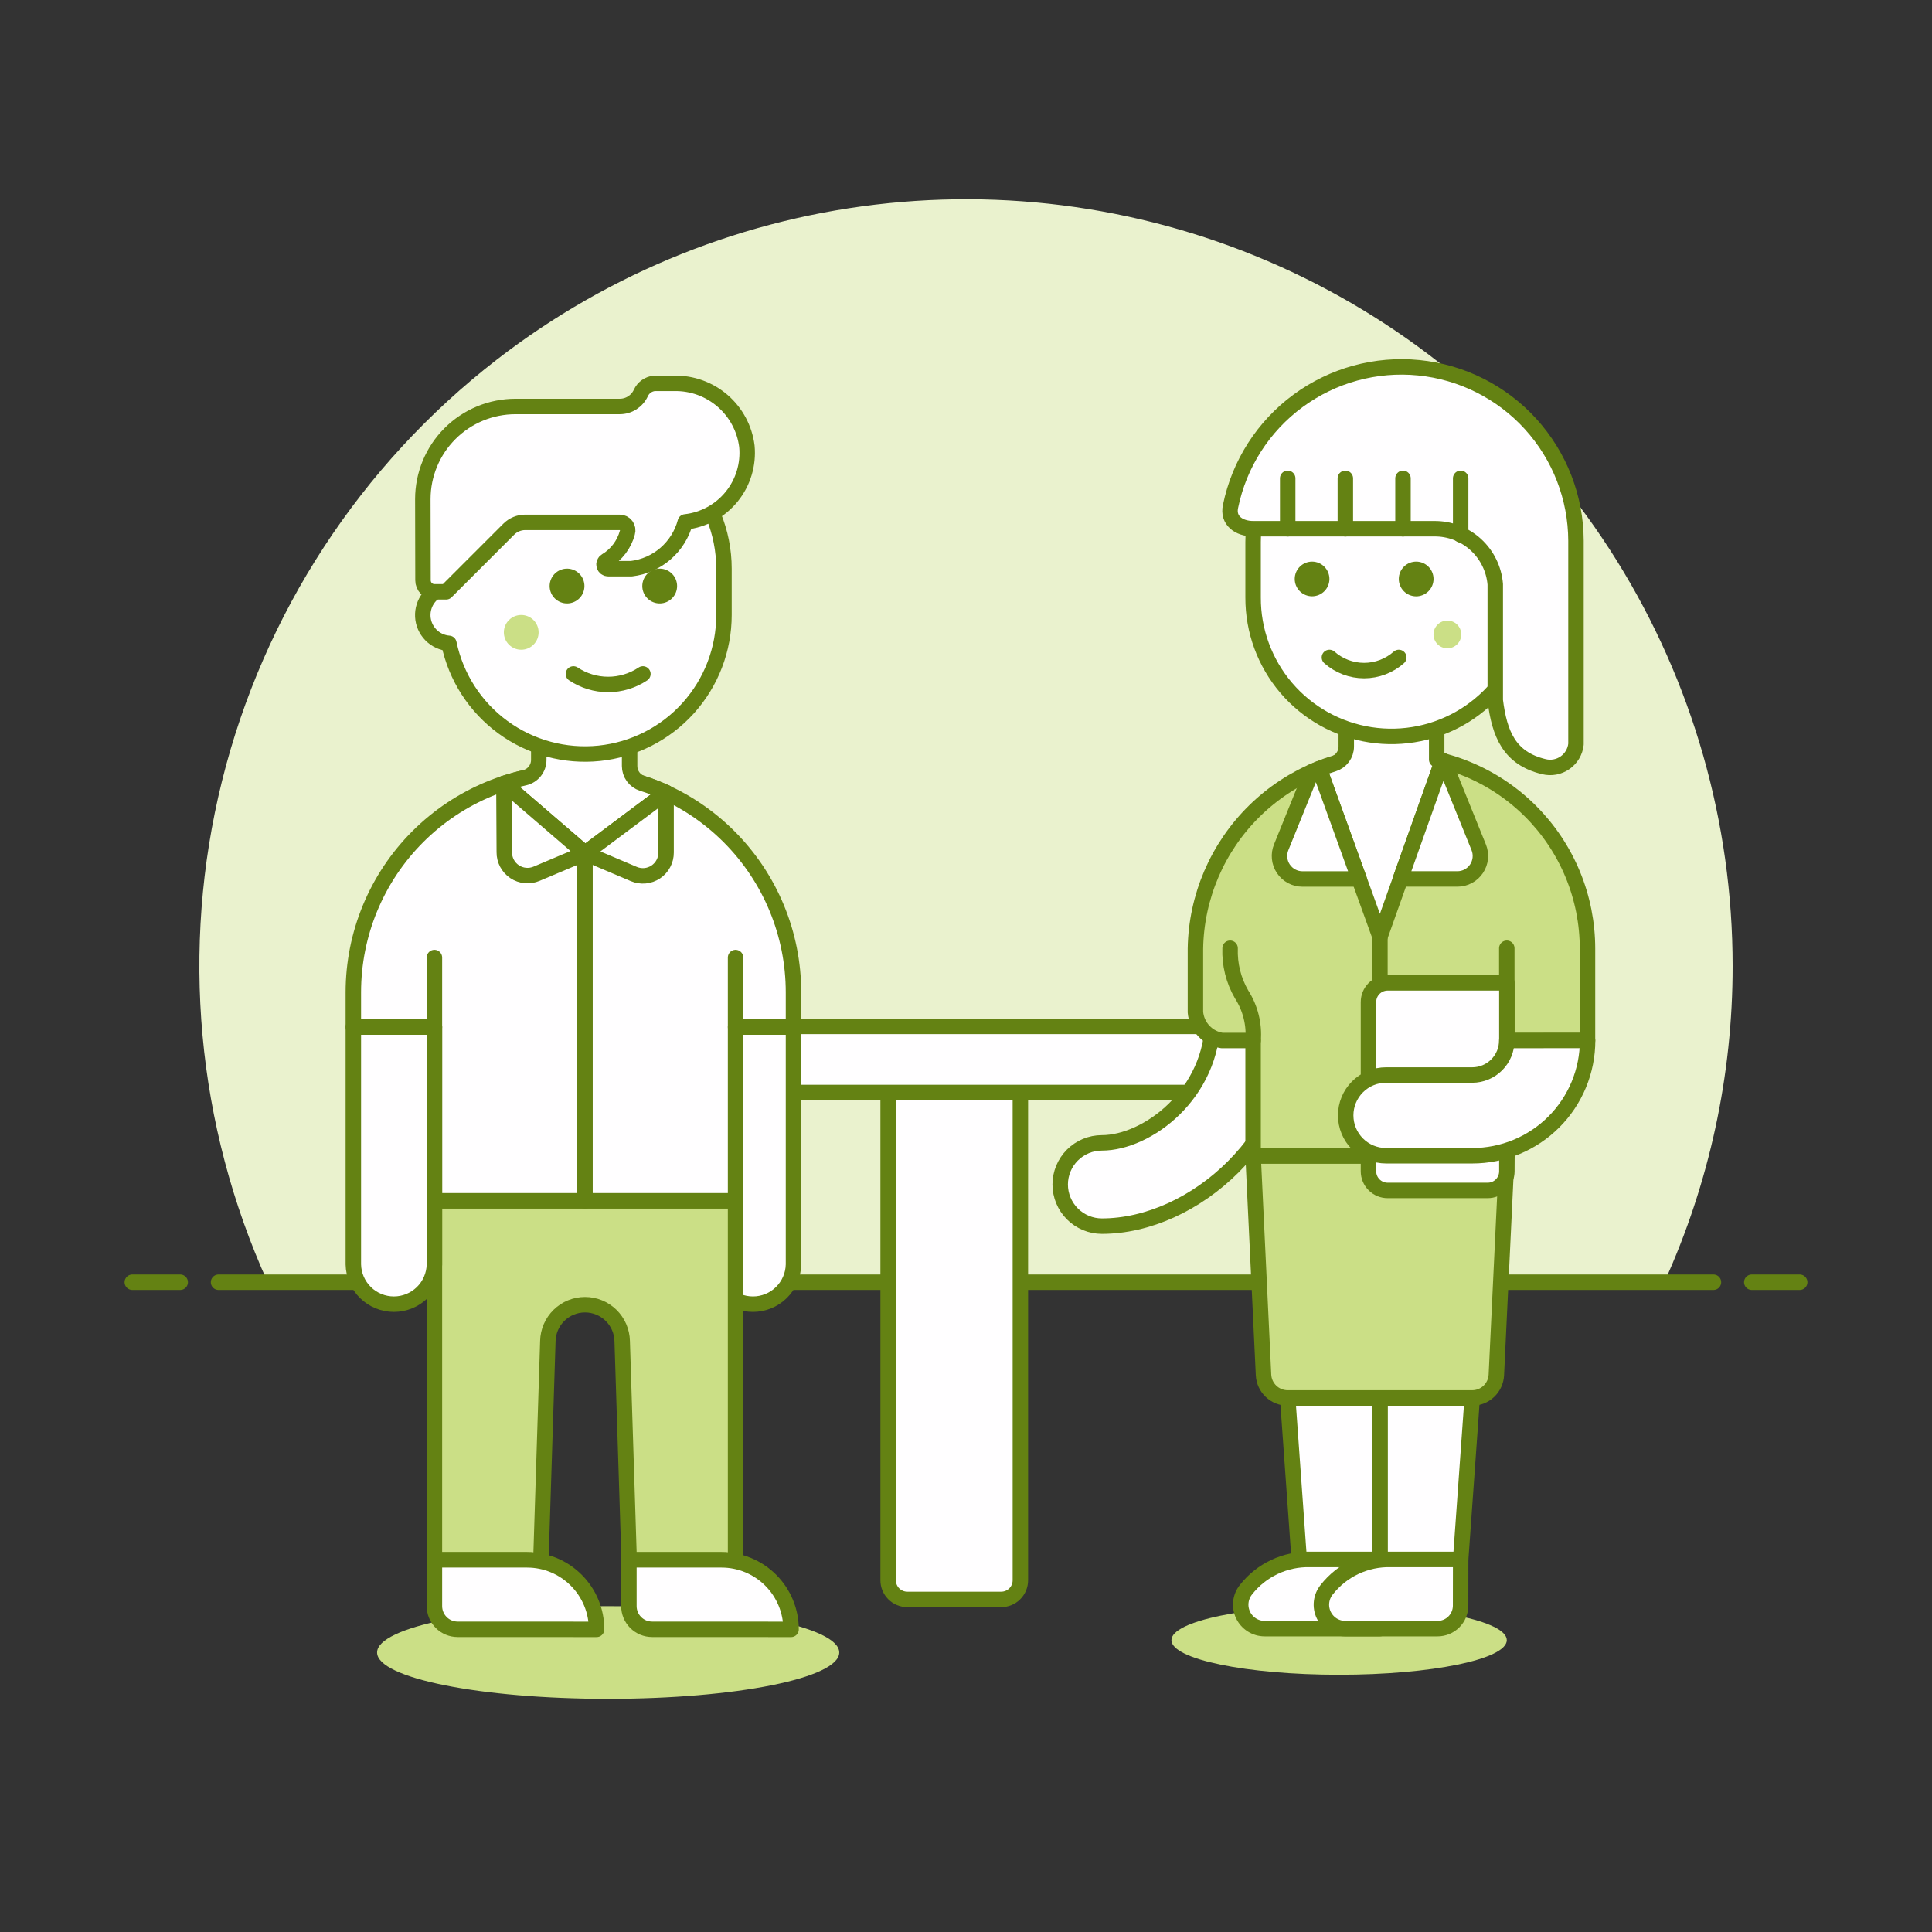 <?xml version="1.0" encoding="UTF-8"?>
<svg xmlns="http://www.w3.org/2000/svg" width="500" height="500" viewBox="0 0 500 500" fill="none">
  <rect x="0" y="0" width="500" height="500" fill="#333333" stroke="none"/>
  <g id="coffee-break-2-1">
    <path id="Vector" d="M448.4 250C448.409 212.898 438.013 176.537 418.394 145.047C398.775 113.557 370.719 88.199 337.412 71.853C304.105 55.508 266.882 48.83 229.97 52.578C193.058 56.326 157.936 70.349 128.594 93.056C93.281 120.377 68.216 158.811 57.452 202.143C46.687 245.474 50.854 291.17 69.277 331.84H430.723C442.393 306.136 448.42 278.229 448.4 250Z" fill="#EAF2CE"></path>
    <path id="Vector_2" d="M56.56 331.84H443.44" stroke="#648213" stroke-width="4" stroke-linecap="round" stroke-linejoin="round"></path>
    <path id="Vector_3" d="M34.24 331.84H46.64" stroke="#648213" stroke-width="4" stroke-linecap="round" stroke-linejoin="round"></path>
    <path id="Vector_4" d="M453.36 331.84H465.76" stroke="#648213" stroke-width="4" stroke-linecap="round" stroke-linejoin="round"></path>
    <path id="Vector_5" d="M259.112 413.928H234.808C233.492 413.928 232.23 413.405 231.3 412.475C230.37 411.545 229.848 410.283 229.848 408.968V282.736H264.072V408.968C264.072 410.283 263.549 411.545 262.619 412.475C261.689 413.405 260.427 413.928 259.112 413.928Z" fill="#FFFEFF"></path>
    <path id="Vector_6" d="M259.112 413.928H234.808C233.492 413.928 232.23 413.405 231.3 412.475C230.37 411.545 229.848 410.283 229.848 408.968V282.736H264.072V408.968C264.072 410.283 263.549 411.545 262.619 412.475C261.689 413.405 260.427 413.928 259.112 413.928Z" stroke="#648213" stroke-width="4" stroke-linecap="round" stroke-linejoin="round"></path>
    <path id="Vector_7" d="M318.26 274.18C318.26 276.449 317.358 278.625 315.754 280.23C314.149 281.835 311.973 282.736 309.704 282.736H184.216C181.946 282.736 179.77 281.835 178.166 280.23C176.561 278.625 175.66 276.449 175.66 274.18C175.66 271.911 176.561 269.735 178.166 268.13C179.77 266.525 181.946 265.624 184.216 265.624H309.704C311.973 265.624 314.149 266.525 315.754 268.13C317.358 269.735 318.26 271.911 318.26 274.18Z" fill="#FFFEFF"></path>
    <path id="Vector_8" d="M318.26 274.18C318.26 276.449 317.358 278.625 315.754 280.23C314.149 281.835 311.973 282.736 309.704 282.736H184.216C181.946 282.736 179.77 281.835 178.166 280.23C176.561 278.625 175.66 276.449 175.66 274.18C175.66 271.911 176.561 269.735 178.166 268.13C179.77 266.525 181.946 265.624 184.216 265.624H309.704C311.973 265.624 314.149 266.525 315.754 268.13C317.358 269.735 318.26 271.911 318.26 274.18Z" stroke="#648213" stroke-width="4" stroke-linejoin="round"></path>
    <path id="Vector_9" d="M346.561 433.421C370.528 433.421 389.956 429.413 389.956 424.468C389.956 419.523 370.528 415.515 346.561 415.515C322.595 415.515 303.166 419.523 303.166 424.468C303.166 429.413 322.595 433.421 346.561 433.421Z" fill="#CBDF86"></path>
    <path id="Vector_10" d="M274.378 306.544C274.382 309.4 275.518 312.139 277.538 314.159C279.557 316.179 282.295 317.317 285.152 317.322C308.89 317.322 335.431 294.288 335.431 263.451V259.826C335.371 257.008 334.209 254.326 332.195 252.354C330.18 250.383 327.474 249.279 324.655 249.279C321.837 249.279 319.131 250.383 317.116 252.354C315.102 254.326 313.94 257.008 313.88 259.826V263.451C313.88 283.182 296.867 295.771 285.152 295.771C282.296 295.775 279.558 296.911 277.538 298.931C275.519 300.95 274.382 303.688 274.378 306.544Z" fill="#FFFEFF" stroke="#648213" stroke-width="4" stroke-linecap="round" stroke-linejoin="round"></path>
    <path id="Vector_11" d="M357.126 403.581H378.018L381.004 361.798H357.126V403.581Z" fill="#FFFEFF"></path>
    <path id="Vector_12" d="M357.126 403.581H378.018L381.004 361.798H357.126V403.581Z" stroke="#648213" stroke-width="4" stroke-linecap="round" stroke-linejoin="round"></path>
    <path id="Vector_13" d="M357.126 403.581H336.235L333.254 361.798H357.126V403.581Z" fill="#FFFEFF"></path>
    <path id="Vector_14" d="M357.126 403.581H336.235L333.254 361.798H357.126V403.581Z" stroke="#648213" stroke-width="4" stroke-linecap="round" stroke-linejoin="round"></path>
    <path id="Vector_15" d="M357.136 403.581H339.032C335.853 403.506 332.7 404.173 329.824 405.53C326.948 406.887 324.428 408.896 322.466 411.398C321.733 412.308 321.272 413.407 321.136 414.568C321.001 415.728 321.196 416.904 321.699 417.958C322.203 419.013 322.994 419.903 323.982 420.528C324.969 421.152 326.113 421.485 327.282 421.487H357.136V403.581Z" fill="#FFFEFF" stroke="#648213" stroke-width="4" stroke-linejoin="round"></path>
    <path id="Vector_16" d="M378.018 403.581H359.909C356.732 403.507 353.582 404.175 350.708 405.532C347.835 406.889 345.318 408.898 343.357 411.398C342.62 412.307 342.156 413.406 342.018 414.568C341.88 415.73 342.075 416.908 342.579 417.964C343.083 419.02 343.876 419.911 344.866 420.535C345.857 421.158 347.003 421.489 348.173 421.487H372.051C373.629 421.487 375.143 420.86 376.259 419.744C377.376 418.628 378.003 417.114 378.003 415.535L378.018 403.581Z" fill="#FFFEFF" stroke="#648213" stroke-width="4" stroke-linejoin="round"></path>
    <path id="Vector_17" d="M389.956 299.129L387.253 355.836C387.174 357.441 386.481 358.954 385.318 360.062C384.155 361.17 382.61 361.788 381.003 361.788H333.254C331.646 361.789 330.1 361.171 328.936 360.063C327.771 358.955 327.078 357.442 326.999 355.836L324.301 299.129H389.956Z" fill="#CBDF86"></path>
    <path id="Vector_18" d="M389.956 299.129L387.253 355.836C387.174 357.441 386.481 358.954 385.318 360.062C384.155 361.17 382.61 361.788 381.003 361.788H333.254C331.646 361.789 330.1 361.171 328.936 360.063C327.771 358.955 327.078 357.442 326.999 355.836L324.301 299.129H389.956Z" stroke="#648213" stroke-width="4" stroke-linecap="round" stroke-linejoin="round"></path>
    <path id="Vector_19" d="M309.376 245.536C309.583 232.106 315.072 219.297 324.653 209.883C334.234 200.47 347.136 195.208 360.568 195.237C367.172 195.237 373.712 196.539 379.813 199.067C385.913 201.596 391.457 205.301 396.125 209.972C400.794 214.643 404.496 220.188 407.022 226.29C409.547 232.392 410.845 238.932 410.843 245.536V269.304H389.956V299.149H324.301V269.284H316.261C314.454 269.014 312.792 268.142 311.543 266.81C310.294 265.478 309.53 263.764 309.376 261.944V245.536Z" fill="#CBDF86"></path>
    <path id="Vector_20" d="M309.376 245.536C309.583 232.106 315.072 219.297 324.653 209.883C334.234 200.47 347.136 195.208 360.568 195.237C367.172 195.237 373.712 196.539 379.813 199.067C385.913 201.596 391.457 205.301 396.125 209.972C400.794 214.643 404.496 220.188 407.022 226.29C409.547 232.392 410.845 238.932 410.843 245.536V269.304H389.956V299.149H324.301V269.284H316.261C314.454 269.014 312.792 268.142 311.543 266.81C310.294 265.478 309.53 263.764 309.376 261.944V245.536Z" stroke="#648213" stroke-width="4" stroke-linecap="round" stroke-linejoin="round"></path>
    <path id="Vector_21" d="M371.813 196.576V177.197H348.411V193.213C348.411 194.217 348.09 195.195 347.495 196.003C346.9 196.811 346.062 197.408 345.103 197.707C343.863 198.089 342.623 198.52 341.448 199.011L357.136 242.426L373.311 196.869C372.82 196.74 372.304 196.69 371.813 196.576Z" fill="#FFFEFF" stroke="#648213" stroke-width="4" stroke-linecap="round" stroke-linejoin="round"></path>
    <path id="Vector_22" d="M389.956 281.427V245.407" stroke="#648213" stroke-width="4" stroke-linecap="round" stroke-linejoin="round"></path>
    <path id="Vector_23" d="M357.126 242.426V299.382" stroke="#648213" stroke-width="4" stroke-linecap="round" stroke-linejoin="round"></path>
    <path id="Vector_24" d="M331.582 219.248C331.207 220.152 331.06 221.134 331.156 222.108C331.251 223.082 331.585 224.018 332.128 224.832C332.67 225.646 333.406 226.314 334.268 226.776C335.131 227.238 336.094 227.481 337.073 227.482H351.73L341.413 198.947C340.757 199.209 340.107 199.485 339.464 199.775L331.582 219.248Z" fill="#FFFEFF" stroke="#648213" stroke-width="4" stroke-linecap="round" stroke-linejoin="round"></path>
    <path id="Vector_25" d="M382.675 219.248L373.643 196.928L373.301 196.844L362.423 227.472H377.179C378.157 227.471 379.12 227.229 379.982 226.768C380.844 226.306 381.579 225.64 382.122 224.827C382.666 224.014 383 223.08 383.097 222.107C383.193 221.134 383.048 220.152 382.675 219.248Z" fill="#FFFEFF" stroke="#648213" stroke-width="4" stroke-linecap="round" stroke-linejoin="round"></path>
    <path id="Vector_26" d="M324.301 269.284C324.646 265.086 323.6 260.891 321.325 257.346C319.225 253.727 318.193 249.588 318.349 245.407" stroke="#648213" stroke-width="4" stroke-linecap="round" stroke-linejoin="round"></path>
    <path id="Vector_27" d="M384.996 308.082H359.12C357.805 308.082 356.543 307.559 355.613 306.629C354.683 305.699 354.16 304.437 354.16 303.122V259.32C354.16 258.004 354.683 256.743 355.613 255.813C356.543 254.882 357.805 254.36 359.12 254.36H389.976V303.122C389.976 303.775 389.847 304.421 389.597 305.024C389.346 305.627 388.979 306.175 388.516 306.636C388.054 307.097 387.505 307.462 386.901 307.71C386.296 307.958 385.649 308.084 384.996 308.082Z" fill="#FFFEFF" stroke="#648213" stroke-width="4" stroke-linecap="round" stroke-linejoin="round"></path>
    <path id="Vector_28" d="M389.956 269.284C389.95 271.65 389.007 273.917 387.334 275.59C385.661 277.263 383.394 278.206 381.028 278.212H358.708C355.938 278.212 353.281 279.313 351.322 281.272C349.363 283.231 348.263 285.888 348.263 288.658C348.263 291.429 349.363 294.086 351.322 296.044C353.281 298.003 355.938 299.104 358.708 299.104H381.028C384.947 299.104 388.828 298.332 392.448 296.832C396.069 295.332 399.359 293.134 402.13 290.362C404.901 287.591 407.098 284.301 408.598 280.68C410.097 277.059 410.868 273.179 410.868 269.26L389.956 269.284Z" fill="#FFFEFF" stroke="#648213" stroke-width="4" stroke-linecap="round" stroke-linejoin="round"></path>
    <path id="Vector_29" d="M360.216 104.374C369.74 104.374 378.874 108.158 385.609 114.892C392.343 121.627 396.127 130.761 396.127 140.285V147.467C406.379 147.467 405.68 165.427 394.331 165.427H394.301C391.75 173.613 386.346 180.612 379.072 185.152C371.798 189.692 363.137 191.471 354.662 190.167C346.187 188.862 338.462 184.559 332.891 178.042C327.319 171.524 324.271 163.223 324.301 154.649V140.265C324.306 130.743 328.092 121.614 334.827 114.884C341.562 108.153 350.695 104.373 360.216 104.374Z" fill="#FFFEFF" stroke="#648213" stroke-width="4" stroke-linecap="round" stroke-linejoin="round"></path>
    <path id="Vector_30" d="M362.007 149.808C361.999 151 362.465 152.147 363.303 152.996C364.14 153.845 365.281 154.326 366.473 154.334C367.666 154.342 368.812 153.876 369.661 153.038C370.51 152.201 370.991 151.06 370.999 149.868C371.007 148.675 370.541 147.528 369.703 146.679C368.866 145.831 367.725 145.349 366.533 145.342C365.34 145.334 364.193 145.8 363.345 146.637C362.496 147.475 362.015 148.616 362.007 149.808Z" fill="#648213"></path>
    <path id="Vector_31" d="M335.074 149.808C335.071 150.397 335.184 150.982 335.406 151.528C335.629 152.074 335.957 152.57 336.371 152.989C336.786 153.408 337.279 153.742 337.822 153.97C338.365 154.199 338.948 154.318 339.538 154.322C340.127 154.325 340.712 154.212 341.258 153.989C341.803 153.767 342.3 153.439 342.719 153.024C343.138 152.61 343.472 152.117 343.7 151.574C343.929 151.03 344.048 150.447 344.052 149.858C344.058 148.667 343.591 147.523 342.754 146.676C341.917 145.83 340.778 145.351 339.588 145.344C338.397 145.337 337.253 145.804 336.406 146.641C335.56 147.478 335.08 148.618 335.074 149.808Z" fill="#648213"></path>
    <path id="Vector_32" d="M370.989 164.192C370.989 164.664 371.082 165.131 371.263 165.566C371.443 166.002 371.708 166.398 372.041 166.731C372.375 167.065 372.77 167.329 373.206 167.51C373.642 167.69 374.109 167.783 374.58 167.783C375.052 167.783 375.519 167.69 375.955 167.51C376.39 167.329 376.786 167.065 377.12 166.731C377.453 166.398 377.718 166.002 377.898 165.566C378.078 165.131 378.171 164.664 378.171 164.192C378.171 163.24 377.793 162.326 377.12 161.653C376.446 160.979 375.533 160.601 374.58 160.601C373.628 160.601 372.714 160.979 372.041 161.653C371.368 162.326 370.989 163.24 370.989 164.192Z" fill="#CBDF86"></path>
    <path id="Vector_33" d="M362.007 170.144C359.529 172.335 356.336 173.545 353.029 173.545C349.722 173.545 346.529 172.335 344.052 170.144" stroke="#648213" stroke-width="4" stroke-linecap="round" stroke-linejoin="round"></path>
    <path id="Vector_34" d="M386.97 151.212C386.642 147.257 384.827 143.574 381.891 140.905C378.955 138.236 375.116 136.779 371.148 136.828H324.35C320.591 136.828 317.644 134.68 318.468 131.01C320.72 120.069 326.946 110.351 335.945 103.733C344.943 97.115 356.075 94.066 367.189 95.176C378.304 96.287 388.613 101.476 396.125 109.743C403.637 118.01 407.818 128.768 407.862 139.938V192.603C407.76 193.557 407.454 194.477 406.967 195.303C406.479 196.129 405.821 196.842 405.035 197.392C404.25 197.943 403.356 198.319 402.413 198.496C401.47 198.672 400.5 198.645 399.569 198.416C390.586 196.273 388.067 189.954 386.97 181.259V151.212Z" fill="#FFFEFF"></path>
    <path id="Vector_35" d="M386.97 151.212C386.642 147.257 384.827 143.574 381.891 140.905C378.955 138.236 375.116 136.779 371.148 136.828H324.35C320.591 136.828 317.644 134.68 318.468 131.01C320.72 120.069 326.946 110.351 335.945 103.733C344.943 97.115 356.075 94.066 367.189 95.176C378.304 96.287 388.613 101.476 396.125 109.743C403.637 118.01 407.818 128.768 407.862 139.938V192.603C407.76 193.557 407.454 194.477 406.967 195.303C406.479 196.129 405.821 196.842 405.035 197.392C404.25 197.943 403.356 198.319 402.413 198.496C401.47 198.672 400.5 198.645 399.569 198.416C390.586 196.273 388.067 189.954 386.97 181.259V151.212Z" stroke="#648213" stroke-width="4" stroke-linecap="round" stroke-linejoin="round"></path>
    <path id="Vector_36" d="M363.093 136.843V123.793" stroke="#648213" stroke-width="4" stroke-linecap="round" stroke-linejoin="round"></path>
    <path id="Vector_37" d="M378.018 138.425V123.793" stroke="#648213" stroke-width="4" stroke-linecap="round" stroke-linejoin="round"></path>
    <path id="Vector_38" d="M348.173 136.843V123.793" stroke="#648213" stroke-width="4" stroke-linecap="round" stroke-linejoin="round"></path>
    <path id="Vector_39" d="M333.254 136.843V123.793" stroke="#648213" stroke-width="4" stroke-linecap="round" stroke-linejoin="round"></path>
    <path id="Vector_40" d="M184.369 327.252C184.429 329.995 185.561 332.606 187.522 334.525C189.483 336.445 192.118 337.519 194.862 337.519C197.606 337.519 200.241 336.445 202.202 334.525C204.164 332.606 205.295 329.995 205.355 327.252V265.798H184.369V327.252Z" fill="#FFFEFF" stroke="#648213" stroke-width="4" stroke-linecap="round" stroke-linejoin="round"></path>
    <path id="Vector_41" d="M186.74 403.686C187.955 403.686 189.171 403.81 190.366 404.053V310.765H112.429V403.686H136.416C137.606 403.686 138.802 403.81 139.972 404.048L141.783 347.062C141.84 344.549 142.878 342.157 144.676 340.4C146.474 338.642 148.888 337.658 151.403 337.658C153.917 337.658 156.331 338.642 158.129 340.4C159.927 342.157 160.965 344.549 161.023 347.062L162.823 403.686H186.74Z" fill="#CBDF86"></path>
    <path id="Vector_42" d="M186.74 403.686C187.955 403.686 189.171 403.81 190.366 404.053V310.765H112.429V403.686H136.416C137.606 403.686 138.802 403.81 139.972 404.048L141.783 347.062C141.84 344.549 142.878 342.157 144.676 340.4C146.474 338.642 148.888 337.658 151.403 337.658C153.917 337.658 156.331 338.642 158.129 340.4C159.927 342.157 160.965 344.549 161.023 347.062L162.823 403.686H186.74Z" stroke="#648213" stroke-width="4" stroke-linecap="round" stroke-linejoin="round"></path>
    <path id="Vector_43" d="M91.444 256.805C91.444 241.7 97.444 227.213 108.126 216.531C118.807 205.85 133.294 199.849 148.399 199.849C163.505 199.849 177.992 205.85 188.673 216.531C199.354 227.213 205.355 241.7 205.355 256.805V265.798H190.366V310.765H112.429V265.798H91.444V256.805Z" fill="#FFFEFF"></path>
    <path id="Vector_44" d="M91.444 256.805C91.444 241.7 97.444 227.213 108.126 216.531C118.807 205.85 133.294 199.849 148.399 199.849C163.505 199.849 177.992 205.85 188.673 216.531C199.354 227.213 205.355 241.7 205.355 256.805V265.798H190.366V310.765H112.429V265.798H91.444V256.805Z" stroke="#648213" stroke-width="4" stroke-linecap="round" stroke-linejoin="round"></path>
    <path id="Vector_45" d="M157.392 439.656C190.42 439.656 217.195 434.289 217.195 427.667C217.195 421.046 190.42 415.679 157.392 415.679C124.363 415.679 97.589 421.046 97.589 427.667C97.589 434.289 124.363 439.656 157.392 439.656Z" fill="#CBDF86"></path>
    <path id="Vector_46" d="M91.444 327.252C91.503 329.995 92.635 332.606 94.596 334.525C96.558 336.445 99.192 337.519 101.937 337.519C104.681 337.519 107.315 336.445 109.277 334.525C111.238 332.606 112.37 329.995 112.429 327.252V265.798H91.444V327.252Z" fill="#FFFEFF" stroke="#648213" stroke-width="4" stroke-linecap="round" stroke-linejoin="round"></path>
    <path id="Vector_47" d="M112.429 265.798V247.813" stroke="#648213" stroke-width="4" stroke-linecap="round" stroke-linejoin="round"></path>
    <path id="Vector_48" d="M190.366 265.798V247.813" stroke="#648213" stroke-width="4" stroke-linecap="round" stroke-linejoin="round"></path>
    <path id="Vector_49" d="M204.725 421.676C204.725 416.905 202.83 412.33 199.458 408.956C196.085 405.583 191.511 403.687 186.74 403.686H162.759V415.664C162.76 417.254 163.392 418.778 164.516 419.903C165.641 421.027 167.165 421.659 168.755 421.661L204.725 421.676Z" fill="#FFFEFF" stroke="#648213" stroke-width="4" stroke-linecap="round" stroke-linejoin="round"></path>
    <path id="Vector_50" d="M154.396 421.676C154.396 416.906 152.502 412.332 149.13 408.958C145.759 405.585 141.186 403.688 136.416 403.686H112.429V415.664C112.429 417.254 113.061 418.778 114.184 419.903C115.308 421.027 116.832 421.659 118.421 421.661L154.396 421.676Z" fill="#FFFEFF" stroke="#648213" stroke-width="4" stroke-linecap="round" stroke-linejoin="round"></path>
    <path id="Vector_51" d="M166.231 202.746C165.274 202.442 164.439 201.841 163.848 201.03C163.257 200.219 162.939 199.241 162.942 198.237V183.715H139.432V196.675C139.43 197.745 139.066 198.782 138.4 199.619C137.733 200.456 136.803 201.042 135.761 201.283C133.959 201.686 132.179 202.182 130.429 202.771L151.41 220.815L172.396 205.107C170.393 204.189 168.334 203.4 166.231 202.746Z" fill="#FFFEFF" stroke="#648213" stroke-width="4" stroke-linecap="round" stroke-linejoin="round"></path>
    <path id="Vector_52" d="M151.395 220.835L130.414 202.766L130.509 220.548C130.499 221.545 130.739 222.528 131.205 223.41C131.671 224.291 132.35 225.042 133.18 225.596C134.009 226.149 134.963 226.487 135.956 226.579C136.949 226.671 137.949 226.514 138.866 226.123L151.395 220.835Z" fill="#FFFEFF" stroke="#648213" stroke-width="4" stroke-linecap="round" stroke-linejoin="round"></path>
    <path id="Vector_53" d="M151.395 220.835L172.381 205.132V220.632C172.388 221.628 172.146 222.61 171.679 223.489C171.212 224.368 170.533 225.117 169.704 225.669C168.875 226.221 167.921 226.557 166.93 226.649C165.938 226.74 164.939 226.583 164.023 226.192L151.395 220.835Z" fill="#FFFEFF" stroke="#648213" stroke-width="4" stroke-linecap="round" stroke-linejoin="round"></path>
    <path id="Vector_54" d="M151.395 220.835V310.765" stroke="#648213" stroke-width="4" stroke-linecap="round" stroke-linejoin="round"></path>
    <path id="Vector_55" d="M151.395 111.194C141.855 111.194 132.706 114.984 125.961 121.73C119.215 128.475 115.425 137.625 115.425 147.164V151.961C113.673 152.283 112.098 153.232 110.993 154.63C109.889 156.029 109.331 157.781 109.423 159.56C109.516 161.34 110.252 163.025 111.495 164.301C112.738 165.578 114.403 166.359 116.179 166.498C117.993 175.216 122.975 182.951 130.162 188.207C137.349 193.463 146.23 195.866 155.087 194.952C163.944 194.039 172.148 189.872 178.11 183.259C184.072 176.646 187.37 168.057 187.365 159.153V147.164C187.365 137.625 183.575 128.475 176.83 121.73C170.084 114.984 160.935 111.194 151.395 111.194Z" fill="#FFFEFF" stroke="#648213" stroke-width="4" stroke-linecap="round" stroke-linejoin="round"></path>
    <path id="Vector_56" d="M146.901 147.164C146.298 147.144 145.696 147.245 145.132 147.461C144.568 147.678 144.054 148.005 143.619 148.425C143.185 148.844 142.839 149.347 142.603 149.903C142.366 150.459 142.244 151.056 142.243 151.66C142.243 152.264 142.364 152.862 142.599 153.419C142.834 153.975 143.179 154.478 143.612 154.899C144.046 155.319 144.56 155.648 145.123 155.866C145.686 156.084 146.288 156.186 146.891 156.167C148.059 156.129 149.167 155.639 149.981 154.8C150.794 153.961 151.249 152.839 151.251 151.67C151.252 150.502 150.799 149.378 149.988 148.538C149.176 147.697 148.069 147.204 146.901 147.164Z" fill="#648213"></path>
    <path id="Vector_57" d="M170.883 147.164C170.279 147.144 169.678 147.245 169.114 147.461C168.55 147.678 168.036 148.005 167.601 148.425C167.166 148.844 166.821 149.347 166.584 149.903C166.348 150.459 166.226 151.056 166.225 151.66C166.224 152.264 166.345 152.862 166.58 153.419C166.816 153.975 167.16 154.478 167.594 154.899C168.027 155.319 168.541 155.648 169.105 155.866C169.668 156.084 170.269 156.186 170.873 156.167C172.041 156.129 173.149 155.639 173.962 154.8C174.776 153.961 175.231 152.839 175.232 151.67C175.234 150.502 174.781 149.378 173.969 148.538C173.158 147.697 172.051 147.204 170.883 147.164Z" fill="#648213"></path>
    <path id="Vector_58" d="M139.392 163.651C139.392 164.845 138.918 165.989 138.074 166.832C137.231 167.676 136.086 168.15 134.893 168.15C133.7 168.15 132.556 167.676 131.712 166.832C130.868 165.989 130.395 164.845 130.395 163.651C130.395 162.458 130.868 161.314 131.712 160.47C132.556 159.627 133.7 159.153 134.893 159.153C136.086 159.153 137.231 159.627 138.074 160.47C138.918 161.314 139.392 162.458 139.392 163.651Z" fill="#CBDF86"></path>
    <path id="Vector_59" d="M148.399 174.415C151.062 176.19 154.191 177.138 157.392 177.138C160.592 177.138 163.721 176.19 166.384 174.415" stroke="#648213" stroke-width="4" stroke-linecap="round" stroke-linejoin="round"></path>
    <path id="Vector_60" d="M109.429 129.179C109.429 122.819 111.955 116.719 116.453 112.222C120.95 107.724 127.05 105.198 133.41 105.198H160.388C161.534 105.2 162.656 104.875 163.623 104.26C164.59 103.644 165.361 102.765 165.844 101.726C166.157 101.029 166.651 100.428 167.275 99.986C167.898 99.544 168.629 99.276 169.39 99.211H174.489C179.08 99.124 183.541 100.739 187.013 103.744C190.484 106.75 192.721 110.934 193.292 115.49C193.742 120.193 192.321 124.884 189.339 128.548C186.357 132.213 182.052 134.556 177.356 135.072C176.509 138.255 174.725 141.11 172.237 143.268C169.748 145.426 166.669 146.786 163.398 147.174H157.392C157.154 147.174 156.923 147.096 156.734 146.952C156.546 146.807 156.409 146.605 156.346 146.376C156.283 146.147 156.297 145.904 156.385 145.683C156.474 145.463 156.632 145.277 156.836 145.156C159.558 143.529 161.54 140.907 162.362 137.844C162.457 137.535 162.478 137.208 162.423 136.889C162.368 136.57 162.238 136.269 162.045 136.01C161.852 135.75 161.6 135.54 161.31 135.396C161.021 135.252 160.701 135.178 160.378 135.181H135.92C134.333 135.181 132.805 135.816 131.679 136.937L115.45 153.166H112.474C112.081 153.169 111.692 153.095 111.328 152.947C110.964 152.798 110.633 152.58 110.354 152.303C110.075 152.026 109.853 151.697 109.702 151.335C109.551 150.972 109.473 150.583 109.473 150.19L109.429 129.179Z" fill="#FFFEFF"></path>
    <path id="Vector_61" d="M109.429 129.179C109.429 122.819 111.955 116.719 116.453 112.222C120.95 107.724 127.05 105.198 133.41 105.198H160.388C161.534 105.2 162.656 104.875 163.623 104.26C164.59 103.644 165.361 102.765 165.844 101.726C166.157 101.029 166.651 100.428 167.275 99.986C167.898 99.544 168.629 99.276 169.39 99.211H174.489C179.08 99.124 183.541 100.739 187.013 103.744C190.484 106.75 192.721 110.934 193.292 115.49C193.742 120.193 192.321 124.884 189.339 128.548C186.357 132.213 182.052 134.556 177.356 135.072C176.509 138.255 174.725 141.11 172.237 143.268C169.748 145.426 166.669 146.786 163.398 147.174H157.392C157.154 147.174 156.923 147.096 156.734 146.952C156.546 146.807 156.409 146.605 156.346 146.376C156.283 146.147 156.297 145.904 156.385 145.683C156.474 145.463 156.632 145.277 156.836 145.156C159.558 143.529 161.54 140.907 162.362 137.844C162.457 137.535 162.478 137.208 162.423 136.889C162.368 136.57 162.238 136.269 162.045 136.01C161.852 135.75 161.6 135.54 161.31 135.396C161.021 135.252 160.701 135.178 160.378 135.181H135.92C134.333 135.181 132.805 135.816 131.679 136.937L115.45 153.166H112.474C112.081 153.169 111.692 153.095 111.328 152.947C110.964 152.798 110.633 152.58 110.354 152.303C110.075 152.026 109.853 151.697 109.702 151.335C109.551 150.972 109.473 150.583 109.473 150.19L109.429 129.179Z" stroke="#648213" stroke-width="4" stroke-linecap="round" stroke-linejoin="round"></path>
  </g>
</svg>
